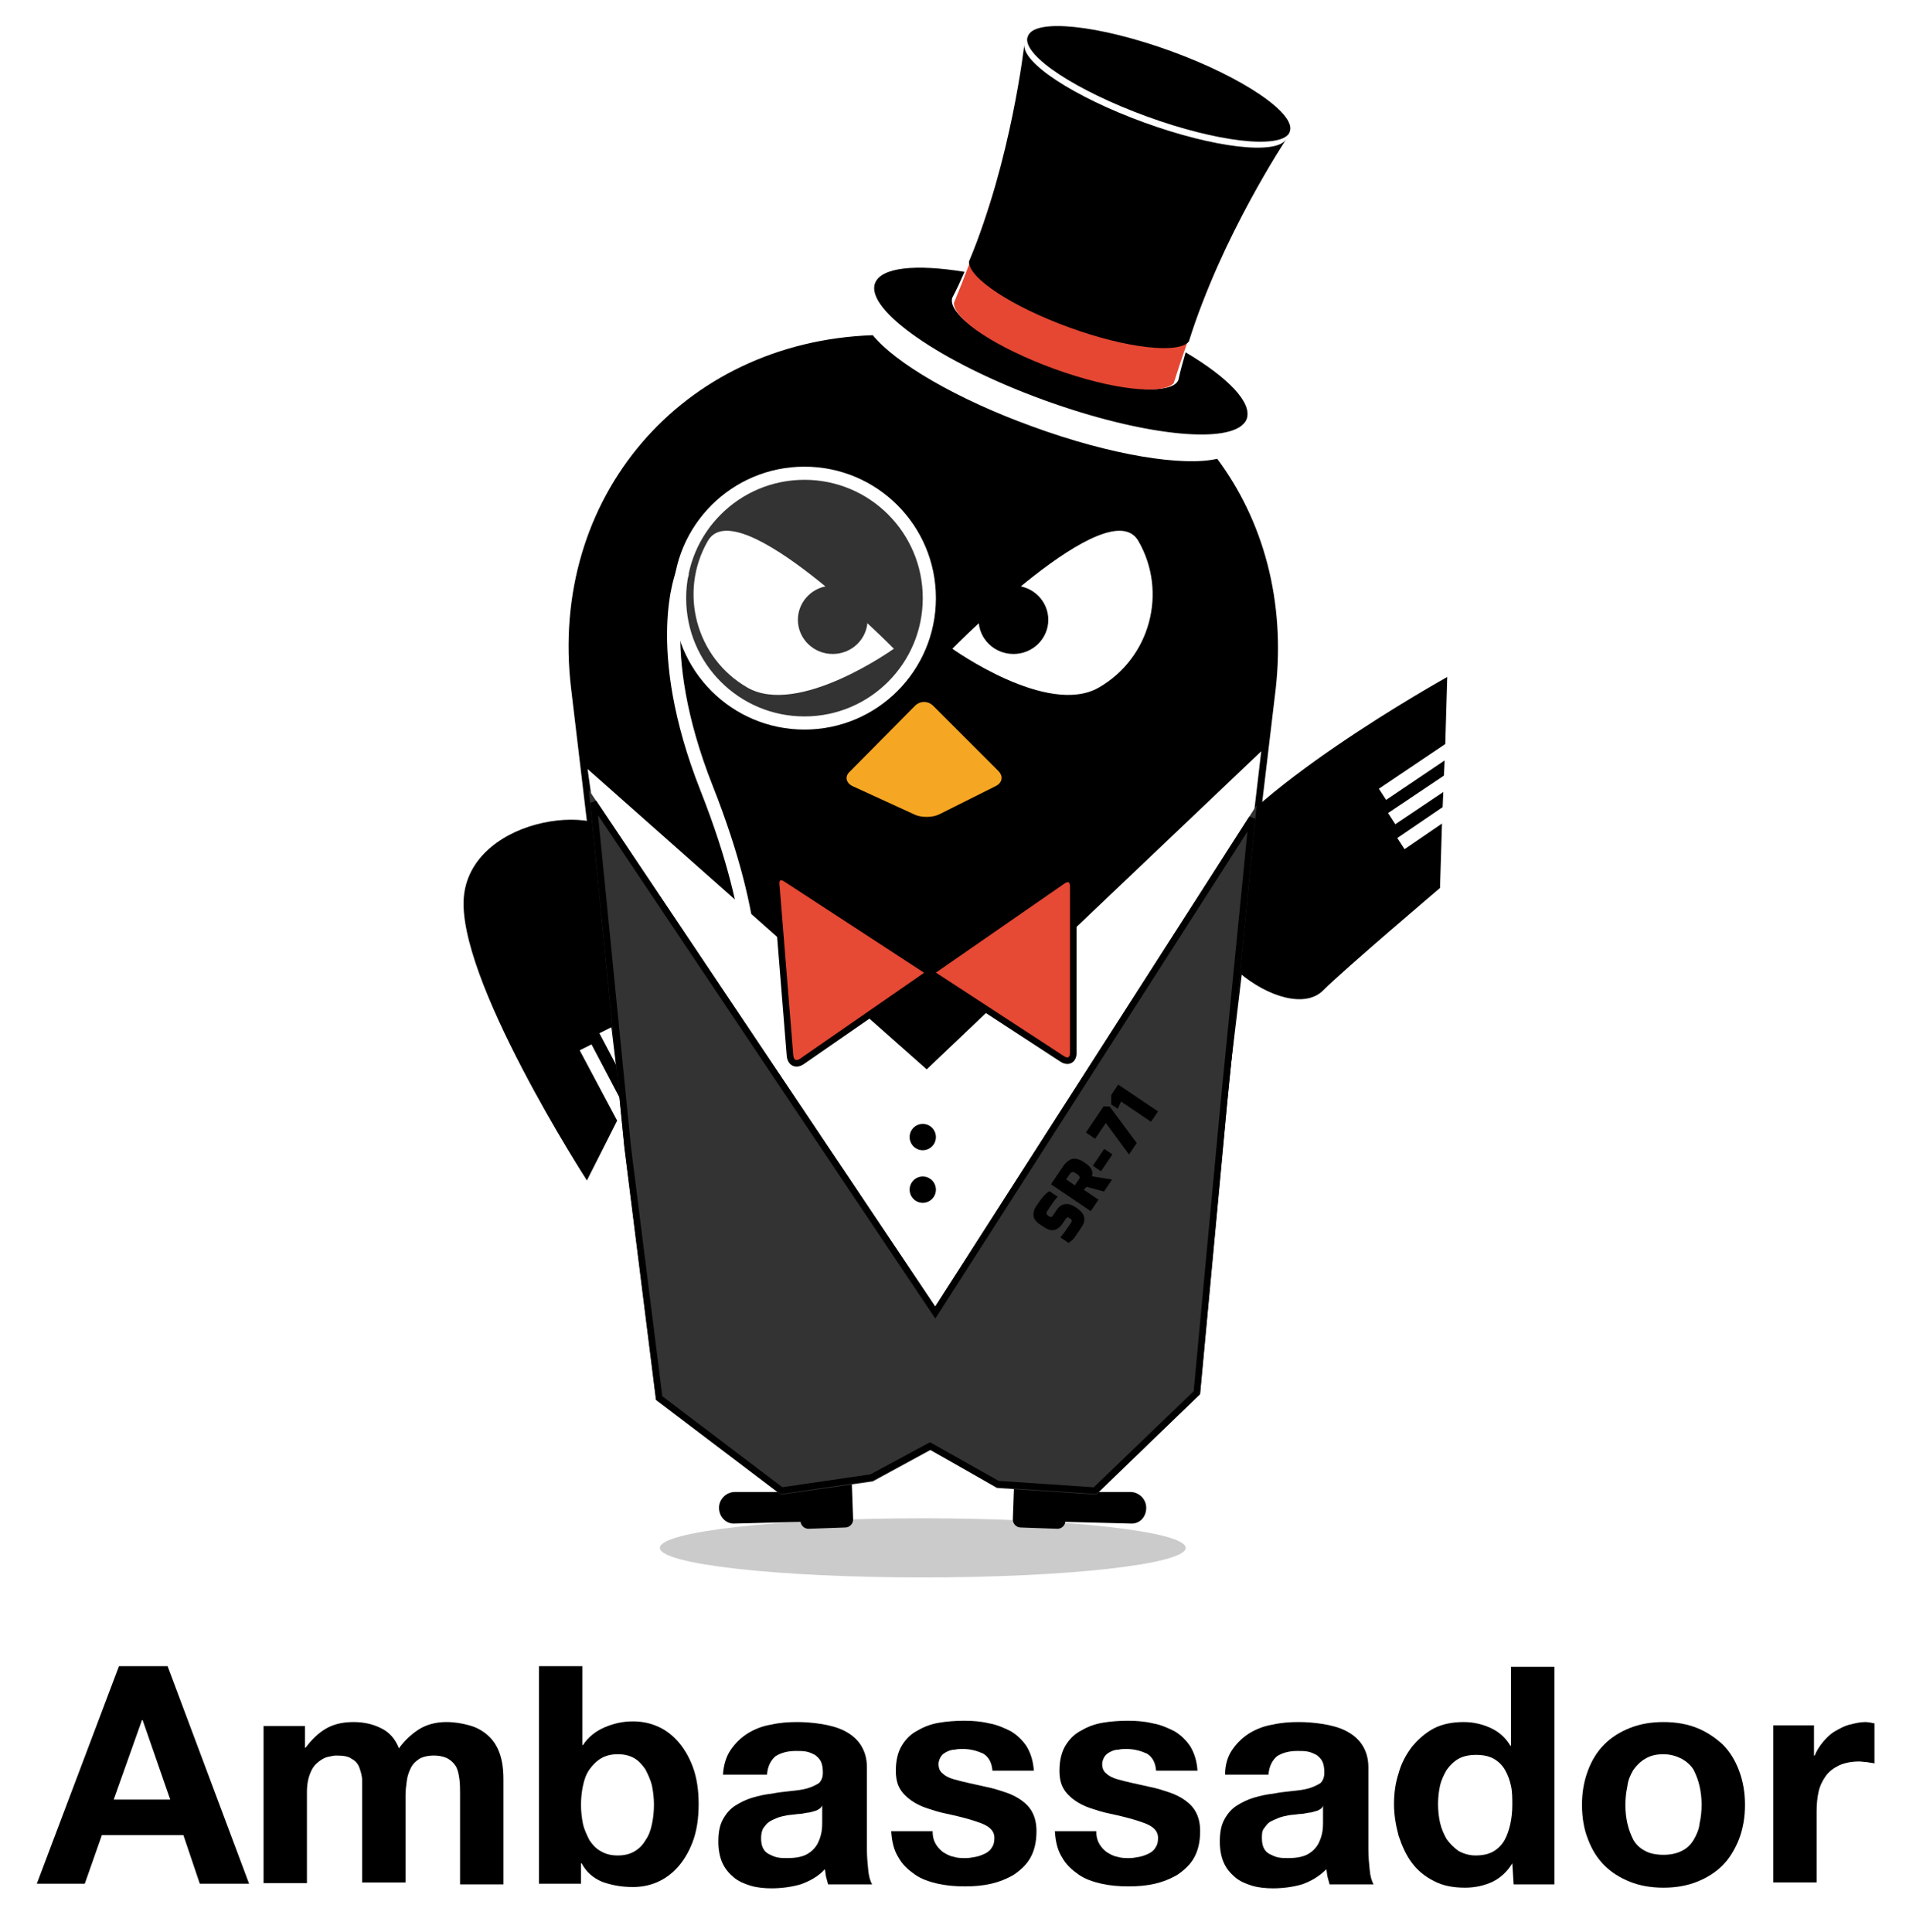 <?xml version="1.0" encoding="utf-8"?>
<!-- Generator: Adobe Illustrator 21.1.0, SVG Export Plug-In . SVG Version: 6.00 Build 0)  -->
<svg version="1.1" id="Layer_1" xmlns="http://www.w3.org/2000/svg" xmlns:xlink="http://www.w3.org/1999/xlink" x="0px" y="0px"
	 viewBox="0 0 290 294" style="enable-background:new 0 0 290 294;" xml:space="preserve">
<style type="text/css">
	.st0{opacity:0.204;filter:url(#filter-1);enable-background:new    ;}
	.st1{fill:#FFFFFF;}
	.st2{fill:#333333;}
	.st3{fill:none;stroke:#000000;}
	.st4{fill:#F5A623;}
	.st5{fill:#E54733;}
	.st6{fill:#E64934;stroke:#000000;}
	.st7{fill:#FFFFFF;fill-opacity:0.2;stroke:#FFFFFF;stroke-width:2;}
	.st8{fill:none;stroke:#FFFFFF;stroke-width:2;}
</style>
<filter  filterUnits="objectBoundingBox" height="366.7%" id="filter-1" width="130.0%" x="-15.0%" y="-133.3%">
	<feGaussianBlur  in="SourceGraphic" stdDeviation="4"></feGaussianBlur>
</filter>
<g id="Page-1">
	<g id="Ambassador" transform="translate(-25, -10)">
		<g id="Group-4" transform="translate(0, 4)">
			<g id="Group-2" transform="translate(12, 0)">
				<g id="Group-17-Copy-2" transform="translate(0, 54)">
					<g id="Group-16">
						<g id="Oval-8-Copy-10" class="st0">
							<ellipse cx="153.4" cy="187.5" rx="40" ry="4.5"/>
						</g>
						<g id="Group-12-Copy-8" transform="translate(52, 164)">
							<path id="Line-Copy-18" d="M83.5,4.2c-0.7,0-1.2,0.6-1.2,1.2l0.5,14c0,0.7,0.6,1.2,1.2,1.2l5.6-0.2c0.7,0,1.2-0.6,1.2-1.2
								l-0.5-14c0-0.7-0.6-1.2-1.2-1.2L83.5,4.2z"/>
							<path id="Rectangle-7-Copy-15" d="M70.4,17.4c0-1.3,1.1-2.4,2.4-2.4H83c1.3,0,2.4,1.1,2.4,2.4l0,1.1c0,0.6-0.4,1-1,1
								l-11.6,0.3C71.5,19.9,70.4,18.8,70.4,17.4L70.4,17.4z"/>
						</g>
						
							<g id="Group-12-Copy-10" transform="translate(106.5, 173) scale(-1, 1) translate(-106.5, -173) translate(96, 164)">
							<path id="Line-Copy-18_1_" d="M-57.4,4.2c-0.7,0-1.2,0.6-1.2,1.2l0.5,14c0,0.7,0.6,1.2,1.2,1.2l5.6-0.2
								c0.7,0,1.2-0.6,1.2-1.2l-0.5-14c0-0.7-0.6-1.2-1.2-1.2L-57.4,4.2z"/>
							<path id="Rectangle-7-Copy-15_1_" d="M-70.4,17.4c0-1.3,1.1-2.4,2.4-2.4h10.2c1.3,0,2.4,1.1,2.4,2.4l0,1.1c0,0.6-0.4,1-1,1
								L-68,19.8C-69.4,19.9-70.4,18.8-70.4,17.4L-70.4,17.4z"/>
						</g>
						<path id="Combined-Shape" d="M145.8,3c3.4,4.2,12.7,9.7,24.3,13.9c12,4.4,23,6.1,28.1,4.9c7,9.4,10.4,21.6,8.9,35l-11,92.4
							c-1.4,12.1-12.5,21.9-24.6,21.9h-36c-12.1,0-23.2-9.8-24.6-21.9l-11-92.4C96.4,27.7,116.8,4,145.8,3z M156.6,3h2.7
							c12.3,0,23.1,4.1,31.4,10.9c-1,2.5-9.4,1.7-18.8-1.8C164.2,9.3,158.1,5.6,156.6,3z"/>
						<g id="Group" transform="translate(42, 27)">
							<g id="Group-3" transform="translate(43, 0)">
								<path id="Oval-3-Copy-4" class="st1" d="M95.2,29.6c7.8-4.5,10.5-14.5,6-22.3c-4.5-7.8-28.3,16.4-28.3,16.4
									S87.4,34.1,95.2,29.6z"/>
								<ellipse id="Oval-3-Copy-5" cx="82.2" cy="19.3" rx="5.3" ry="5.2"/>
							</g>
							<g id="Group-3-Copy" transform="translate(19.5, 17.5) scale(-1, 1) translate(-19.5, -17.5) ">
								<path id="Oval-3-Copy-4_1_" class="st1" d="M-45.7,29.6c7.8-4.5,10.5-14.5,6-22.3s-28.3,16.4-28.3,16.4
									S-53.5,34.1-45.7,29.6z"/>
								<ellipse id="Oval-3-Copy-5_1_" cx="-58.7" cy="19.3" rx="5.3" ry="-5.2"/>
							</g>
						</g>
						<path id="Combined-Shape-Copy-13" d="M106.9,122.5l-5.7-10.7l1.8-0.9l5,9.5l1-2.1l-4.8-9.1l1.8-0.9l4.1,7.8l1-2.1l-3.9-7.4
							l1.8-0.9l3.3,6.1l4.4-8.8c0,0-7.1-17.9-8.4-22.2C106,73.5,85,76,83.6,88.2c-1.4,12.3,18.7,43.4,18.7,43.4L106.9,122.5z"/>
						<path id="Combined-Shape-Copy-4" d="M232.9,65.2L222.8,72l1.1,1.7l8.9-6l-0.1,2.3l-8.5,5.7l1.1,1.7l7.3-4.9l-0.1,2.3l-6.9,4.7
							l1.1,1.7l5.7-3.9l-0.3,9.8c0,0-14.6,12.4-17.8,15.6c-5.4,5.4-22.7-6.7-18.2-18.2C200.8,73,233.2,55,233.2,55L232.9,65.2z"/>
						<polygon id="Rectangle-2-Copy-18" class="st1" points="102.4,69 154,114.7 204.9,66.3 194.3,156.7 114.8,157.6 						"/>
						<g id="Rectangle-2-Copy-17">
							<g>
								<polygon id="path-2" class="st2" points="108,126.6 102.6,72.2 155.3,150.8 204.2,74.5 199.7,120 195.6,164.1 179.8,179.4 
									164.7,178.4 154.6,172.6 145.8,177.4 131.8,179.4 112.8,165 								"/>
							</g>
							<path class="st3" d="M108.5,126.5l4.8,38.2l18.6,14.1l13.7-2l8.9-4.8l10.3,5.8l14.8,1l15.5-14.9l4.1-43.9l4.3-43.5
								l-48.2,75.2l-52-77.6L108.5,126.5z"/>
						</g>
						<path id="Rectangle-4-Copy-7" class="st4" d="M152.2,59.4c0.8-0.8,2-0.8,2.8,0l9.9,9.9c0.8,0.8,0.6,1.8-0.4,2.3l-8.6,4.3
							c-1,0.5-2.6,0.5-3.6,0.1l-9.6-4.4c-1-0.5-1.2-1.5-0.4-2.2L152.2,59.4z"/>
					</g>
				</g>
				
					<g id="Group_1_" transform="translate(111.408, 37.213) rotate(20) translate(-111.408, -37.213) translate(80.908, 8.713)">
					<path id="Shape" d="M115.2,21.5c0.1,1.4,0.2,2.9,0.4,4.3c0,2.6-8.2,4.8-18.3,4.8c-10.1,0-18.3-2.1-18.3-4.8h0
						c0.2-1.4,0.3-2.8,0.4-4.3c-7.4,1.4-12.2,3.7-12.2,6.3c0,4.3,13.5,7.9,30.1,7.9c16.6,0,30.1-3.5,30.1-7.9
						C127.3,25.2,122.6,22.9,115.2,21.5z"/>
					<path id="Shape_1_" class="st5" d="M116.5-7.5c-0.6,2.8-7.9,5-19.2,5c-11.4,0-18.7-2.2-19.2-5c0,0,2.2,17.3,1.4,34
						c0.8,2.4,8.5,4.2,17.8,4.2c9.3,0,17-1.9,17.8-4.2C114.3,9.7,116.5-7.5,116.5-7.5z"/>
					<path id="Shape-Copy" d="M118.5-14.2c-0.6,2.8-9.9,5-21.2,5c-11.4,0-20.7-2.2-21.2-5c0,0,4.2,17.3,3.4,34
						c0.8,2.4,8.5,4.2,17.8,4.2c9.3,0,17-1.9,17.8-4.2C114.3,3.1,118.5-14.2,118.5-14.2z"/>
					<path id="Shape_2_" d="M118.6-15.5c0,0.1,0,0.2,0,0.3c-0.6,2.8-9.9,5-21.2,5c-11.4,0-20.7-2.2-21.2-5c0-0.1,0-0.2,0-0.3
						c0-2.9,9.5-5.3,21.3-5.3C109-20.8,118.6-18.4,118.6-15.5z"/>
				</g>
				<path id="Path-8-Copy" class="st6" d="M132.6,139.7c-0.9-0.6-1.6-0.2-1.5,0.9l2.1,26c0.1,1.1,0.9,1.5,1.8,0.9l39.7-27.5
					c0.9-0.6,1.6-0.2,1.6,0.9v25.3c0,1.1-0.8,1.5-1.7,0.9L132.6,139.7z"/>
				<g id="Group-2-Copy" transform="translate(81, 174)">
					<circle id="Oval-10-Copy" cx="72.4" cy="5" r="2"/>
					<circle id="Oval-10-Copy-2" cx="72.4" cy="13" r="2"/>
				</g>
				<g id="SR-71-Copy-4" transform="translate(108.896, 180.164) rotate(-56) translate(-108.896, -180.164) ">
					<g>
						<path id="path-3" class="st2" d="M133.7,239.1v-0.6c0-0.6,0.2-1.1,0.5-1.4c0.4-0.3,0.8-0.5,1.4-0.5c0.3,0,0.5,0,0.8,0
							c0.9,0,1.7,0.1,2.3,0.4v1.5c-0.6-0.1-1.4-0.1-2.4-0.1c-0.3,0-0.5,0-0.6,0.1c-0.1,0-0.2,0.2-0.2,0.4v0.1c0,0.2,0,0.3,0.1,0.4
							s0.2,0.1,0.5,0.1h0.9c0.8,0,1.3,0.3,1.7,1c0.1,0.3,0.2,0.7,0.2,1.1v0.3c0,1.5-0.7,2.2-2,2.2c-1,0-1.6,0-1.9,0
							c-0.3,0-0.7-0.1-1.2-0.3v-1.5c0.7,0.1,1.6,0.1,2.6,0.1c0.2,0,0.4,0,0.5-0.1c0.1-0.1,0.1-0.2,0.1-0.3v-0.2c0-0.2,0-0.3-0.1-0.3
							c-0.1-0.1-0.2-0.1-0.4-0.1h-0.9c-0.4,0-0.7-0.1-0.9-0.2c-0.3-0.1-0.5-0.3-0.6-0.4c-0.1-0.2-0.2-0.3-0.3-0.6
							C133.7,239.8,133.7,239.4,133.7,239.1z M139.7,243.9v-7.3h3.3c0.7,0,1.3,0.2,1.7,0.5c0.4,0.4,0.6,1,0.6,1.8
							c0,0.8-0.1,1.4-0.4,1.7c-0.1,0.1-0.2,0.3-0.3,0.3s-0.2,0.1-0.4,0.2l1.3,2.8h-2.2l-0.9-2.6l-0.6-0.1v2.7H139.7z M141.6,239.7
							h1.1c0.2,0,0.4-0.1,0.4-0.2c0.1-0.1,0.1-0.3,0.1-0.6c0-0.3,0-0.5-0.1-0.6c-0.1-0.1-0.2-0.2-0.4-0.2l-1.1,0V239.7z
							 M145.6,241.8v-1.5l3.1,0v1.5H145.6z M149.2,238.3v-1.7h4.8l0.5,0.8l-2.3,6.5h-2.1l2-5.6H149.2z M158,236.6v7.3l-1.9,0v-5.5
							l-1.2,0.2v-1.2l1.2-0.8H158z"/>
					</g>
					<g>
						<path id="path-3_1_" d="M133.7,239.1v-0.6c0-0.6,0.2-1.1,0.5-1.4c0.4-0.3,0.8-0.5,1.4-0.5c0.3,0,0.5,0,0.8,0
							c0.9,0,1.7,0.1,2.3,0.4v1.5c-0.6-0.1-1.4-0.1-2.4-0.1c-0.3,0-0.5,0-0.6,0.1c-0.1,0-0.2,0.2-0.2,0.4v0.1c0,0.2,0,0.3,0.1,0.4
							s0.2,0.1,0.5,0.1h0.9c0.8,0,1.3,0.3,1.7,1c0.1,0.3,0.2,0.7,0.2,1.1v0.3c0,1.5-0.7,2.2-2,2.2c-1,0-1.6,0-1.9,0
							c-0.3,0-0.7-0.1-1.2-0.3v-1.5c0.7,0.1,1.6,0.1,2.6,0.1c0.2,0,0.4,0,0.5-0.1c0.1-0.1,0.1-0.2,0.1-0.3v-0.2c0-0.2,0-0.3-0.1-0.3
							c-0.1-0.1-0.2-0.1-0.4-0.1h-0.9c-0.4,0-0.7-0.1-0.9-0.2c-0.3-0.1-0.5-0.3-0.6-0.4c-0.1-0.2-0.2-0.3-0.3-0.6
							C133.7,239.8,133.7,239.4,133.7,239.1z M139.7,243.9v-7.3h3.3c0.7,0,1.3,0.2,1.7,0.5c0.4,0.4,0.6,1,0.6,1.8
							c0,0.8-0.1,1.4-0.4,1.7c-0.1,0.1-0.2,0.3-0.3,0.3s-0.2,0.1-0.4,0.2l1.3,2.8h-2.2l-0.9-2.6l-0.6-0.1v2.7H139.7z M141.6,239.7
							h1.1c0.2,0,0.4-0.1,0.4-0.2c0.1-0.1,0.1-0.3,0.1-0.6c0-0.3,0-0.5-0.1-0.6c-0.1-0.1-0.2-0.2-0.4-0.2l-1.1,0V239.7z
							 M145.6,241.8v-1.5l3.1,0v1.5H145.6z M149.2,238.3v-1.7h4.8l0.5,0.8l-2.3,6.5h-2.1l2-5.6H149.2z M158,236.6v7.3l-1.9,0v-5.5
							l-1.2,0.2v-1.2l1.2-0.8H158z"/>
					</g>
				</g>
				<circle id="Oval-10" class="st7" cx="135.4" cy="97" r="19"/>
				<path id="Path-9" class="st8" d="M116.9,93c0,0-4.9,11.4,3.6,32.9s6.6,31.3,6.6,31.3"/>
			</g>
		</g>
	</g>
</g>
<g>
	<path d="M25.5,253.5l12.4,33.1h-7.5l-2.5-7.4H15.5l-2.6,7.4H5.6l12.5-33.1H25.5z M25.9,273.8l-4.2-12.1h-0.1l-4.3,12.1H25.9z"/>
	<path d="M46.4,262.7v3.2h0.1c0.9-1.2,1.9-2.2,3.1-2.9c1.2-0.7,2.6-1,4.2-1c1.5,0,2.9,0.3,4.1,0.9c1.3,0.6,2.2,1.6,2.8,3.1
		c0.7-1,1.7-2,2.9-2.8c1.2-0.8,2.7-1.2,4.3-1.2c1.3,0,2.4,0.2,3.5,0.5c1.1,0.3,2,0.8,2.8,1.5c0.8,0.7,1.4,1.6,1.8,2.7
		c0.4,1.1,0.6,2.4,0.6,4v16h-6.6V273c0-0.8,0-1.6-0.1-2.3c-0.1-0.7-0.2-1.3-0.5-1.9c-0.3-0.5-0.7-0.9-1.2-1.2
		c-0.5-0.3-1.3-0.5-2.2-0.5c-0.9,0-1.7,0.2-2.2,0.5c-0.6,0.4-1,0.8-1.3,1.4c-0.3,0.6-0.5,1.2-0.6,1.9c-0.1,0.7-0.2,1.5-0.2,2.2v13.3
		h-6.6v-13.4c0-0.7,0-1.4,0-2.1c0-0.7-0.2-1.3-0.4-1.9c-0.2-0.6-0.6-1.1-1.2-1.4c-0.5-0.4-1.3-0.5-2.4-0.5c-0.3,0-0.7,0.1-1.2,0.2
		c-0.5,0.1-1,0.4-1.5,0.8c-0.5,0.4-0.9,0.9-1.2,1.7c-0.3,0.7-0.5,1.7-0.5,2.8v13.9h-6.6v-23.9H46.4z"/>
	<path d="M88.6,253.5v12h0.1c0.8-1.2,1.9-2.1,3.3-2.7c1.4-0.6,2.8-0.9,4.3-0.9c1.2,0,2.4,0.2,3.6,0.7c1.2,0.5,2.2,1.2,3.2,2.3
		c0.9,1,1.7,2.3,2.3,3.9c0.6,1.6,0.9,3.5,0.9,5.7c0,2.2-0.3,4.1-0.9,5.7c-0.6,1.6-1.4,2.9-2.3,3.9c-0.9,1-2,1.8-3.2,2.3
		c-1.2,0.5-2.4,0.7-3.6,0.7c-1.8,0-3.3-0.3-4.7-0.8c-1.4-0.6-2.4-1.5-3.1-2.8h-0.1v3.1H82v-33.1H88.6z M99.2,271.7
		c-0.2-0.9-0.6-1.7-1-2.5c-0.5-0.7-1-1.3-1.7-1.7c-0.7-0.4-1.5-0.6-2.5-0.6c-1,0-1.8,0.2-2.5,0.6c-0.7,0.4-1.3,1-1.8,1.7
		c-0.5,0.7-0.8,1.5-1,2.5c-0.2,0.9-0.3,1.9-0.3,2.9c0,1,0.1,1.9,0.3,2.9c0.2,0.9,0.6,1.7,1,2.5c0.5,0.7,1,1.3,1.8,1.7
		c0.7,0.4,1.5,0.6,2.5,0.6c1,0,1.8-0.2,2.5-0.6c0.7-0.4,1.3-1,1.7-1.7c0.5-0.7,0.8-1.5,1-2.5c0.2-0.9,0.3-1.9,0.3-2.9
		C99.5,273.6,99.4,272.7,99.2,271.7z"/>
	<path d="M111.2,266.2c0.7-1,1.5-1.8,2.6-2.5c1-0.6,2.2-1.1,3.5-1.3c1.3-0.3,2.6-0.4,4-0.4c1.2,0,2.4,0.1,3.7,0.3
		c1.2,0.2,2.4,0.5,3.4,1c1,0.5,1.9,1.2,2.5,2.1c0.6,0.9,1,2,1,3.5v12.5c0,1.1,0.1,2.1,0.2,3.1c0.1,1,0.3,1.7,0.6,2.2h-6.7
		c-0.1-0.4-0.2-0.7-0.3-1.1c-0.1-0.4-0.1-0.8-0.2-1.2c-1,1.1-2.3,1.8-3.7,2.3c-1.4,0.4-2.9,0.6-4.4,0.6c-1.1,0-2.2-0.1-3.2-0.4
		c-1-0.3-1.9-0.7-2.6-1.3c-0.7-0.6-1.3-1.3-1.7-2.2s-0.6-2-0.6-3.2c0-1.4,0.2-2.5,0.7-3.4c0.5-0.9,1.1-1.6,1.9-2.1
		c0.8-0.5,1.6-0.9,2.6-1.2c1-0.3,2-0.5,2.9-0.6c1-0.2,2-0.3,2.9-0.4c1-0.1,1.8-0.2,2.5-0.4c0.7-0.2,1.3-0.5,1.8-0.8
		c0.4-0.4,0.6-0.9,0.6-1.6c0-0.7-0.1-1.3-0.3-1.7c-0.2-0.4-0.5-0.7-0.9-1c-0.4-0.2-0.8-0.4-1.3-0.5c-0.5-0.1-1.1-0.1-1.6-0.1
		c-1.3,0-2.3,0.3-3.1,0.8c-0.7,0.6-1.2,1.5-1.3,2.8H110C110.1,268.5,110.5,267.2,111.2,266.2z M124.1,275.5
		c-0.4,0.1-0.9,0.3-1.3,0.3c-0.5,0.1-1,0.2-1.5,0.2c-0.5,0.1-1,0.1-1.6,0.2c-0.5,0.1-1,0.2-1.5,0.4c-0.5,0.2-0.9,0.4-1.2,0.6
		c-0.4,0.3-0.6,0.6-0.9,1c-0.2,0.4-0.3,0.9-0.3,1.5c0,0.6,0.1,1.1,0.3,1.5c0.2,0.4,0.5,0.7,0.9,0.9c0.4,0.2,0.8,0.4,1.3,0.5
		c0.5,0.1,1,0.1,1.5,0.1c1.3,0,2.3-0.2,3-0.6c0.7-0.4,1.2-0.9,1.6-1.6c0.3-0.6,0.5-1.2,0.6-1.8c0.1-0.6,0.1-1.1,0.1-1.5v-2.5
		C124.9,275.1,124.6,275.3,124.1,275.5z"/>
	<path d="M142.4,280.6c0.3,0.5,0.7,0.9,1.1,1.2c0.5,0.3,1,0.6,1.6,0.7c0.6,0.2,1.2,0.2,1.9,0.2c0.5,0,0.9-0.1,1.5-0.2
		c0.5-0.1,1-0.3,1.4-0.5c0.4-0.2,0.8-0.5,1-0.9c0.3-0.4,0.4-0.9,0.4-1.5c0-1-0.7-1.7-2-2.2c-1.3-0.5-3.1-1-5.5-1.5
		c-1-0.2-1.9-0.5-2.8-0.8c-0.9-0.3-1.7-0.7-2.4-1.2c-0.7-0.5-1.3-1.1-1.7-1.8c-0.4-0.7-0.6-1.6-0.6-2.7c0-1.5,0.3-2.8,0.9-3.8
		c0.6-1,1.4-1.8,2.4-2.3c1-0.6,2.1-1,3.3-1.2c1.2-0.2,2.5-0.3,3.8-0.3c1.3,0,2.6,0.1,3.8,0.4c1.2,0.2,2.3,0.7,3.3,1.2
		c1,0.6,1.8,1.4,2.4,2.3c0.6,1,1,2.2,1.1,3.7H151c-0.1-1.3-0.6-2.1-1.4-2.6c-0.9-0.4-1.9-0.7-3.1-0.7c-0.4,0-0.8,0-1.2,0.1
		c-0.4,0-0.8,0.1-1.2,0.3s-0.7,0.4-0.9,0.7c-0.2,0.3-0.4,0.7-0.4,1.2c0,0.6,0.2,1.1,0.6,1.4c0.4,0.4,1,0.7,1.7,0.9
		c0.7,0.2,1.5,0.4,2.4,0.6c0.9,0.2,1.8,0.4,2.7,0.6c1,0.2,1.9,0.5,2.8,0.8c0.9,0.3,1.7,0.7,2.4,1.2c0.7,0.5,1.3,1.1,1.7,1.9
		c0.4,0.8,0.6,1.7,0.6,2.8c0,1.6-0.3,2.9-0.9,4c-0.6,1.1-1.5,1.9-2.5,2.6c-1,0.6-2.2,1.1-3.5,1.4c-1.3,0.3-2.6,0.4-4,0.4
		c-1.4,0-2.7-0.1-4.1-0.4c-1.3-0.3-2.5-0.7-3.5-1.4s-1.9-1.5-2.5-2.6c-0.7-1.1-1-2.4-1.1-4h6.3C141.9,279.5,142.1,280.1,142.4,280.6
		z"/>
	<path d="M167.3,280.6c0.3,0.5,0.7,0.9,1.1,1.2c0.5,0.3,1,0.6,1.6,0.7c0.6,0.2,1.2,0.2,1.9,0.2c0.5,0,0.9-0.1,1.5-0.2
		c0.5-0.1,1-0.3,1.4-0.5c0.4-0.2,0.8-0.5,1-0.9c0.3-0.4,0.4-0.9,0.4-1.5c0-1-0.7-1.7-2-2.2c-1.3-0.5-3.1-1-5.5-1.5
		c-1-0.2-1.9-0.5-2.8-0.8c-0.9-0.3-1.7-0.7-2.4-1.2c-0.7-0.5-1.3-1.1-1.7-1.8c-0.4-0.7-0.6-1.6-0.6-2.7c0-1.5,0.3-2.8,0.9-3.8
		c0.6-1,1.4-1.8,2.4-2.3c1-0.6,2.1-1,3.3-1.2c1.2-0.2,2.5-0.3,3.8-0.3c1.3,0,2.6,0.1,3.8,0.4c1.2,0.2,2.3,0.7,3.3,1.2
		c1,0.6,1.8,1.4,2.4,2.3c0.6,1,1,2.2,1.1,3.7h-6.3c-0.1-1.3-0.6-2.1-1.4-2.6c-0.9-0.4-1.9-0.7-3.1-0.7c-0.4,0-0.8,0-1.2,0.1
		c-0.4,0-0.8,0.1-1.2,0.3c-0.4,0.2-0.7,0.4-0.9,0.7c-0.2,0.3-0.4,0.7-0.4,1.2c0,0.6,0.2,1.1,0.6,1.4c0.4,0.4,1,0.7,1.7,0.9
		c0.7,0.2,1.5,0.4,2.4,0.6c0.9,0.2,1.8,0.4,2.7,0.6c1,0.2,1.9,0.5,2.8,0.8c0.9,0.3,1.7,0.7,2.4,1.2c0.7,0.5,1.3,1.1,1.7,1.9
		c0.4,0.8,0.6,1.7,0.6,2.8c0,1.6-0.3,2.9-0.9,4c-0.6,1.1-1.5,1.9-2.5,2.6c-1,0.6-2.2,1.1-3.5,1.4c-1.3,0.3-2.6,0.4-4,0.4
		c-1.4,0-2.7-0.1-4.1-0.4c-1.3-0.3-2.5-0.7-3.5-1.4s-1.9-1.5-2.5-2.6c-0.7-1.1-1-2.4-1.1-4h6.3C166.8,279.5,167,280.1,167.3,280.6z"
		/>
	<path d="M187.5,266.2c0.7-1,1.5-1.8,2.6-2.5c1-0.6,2.2-1.1,3.5-1.3c1.3-0.3,2.6-0.4,4-0.4c1.2,0,2.4,0.1,3.7,0.3
		c1.2,0.2,2.4,0.5,3.4,1c1,0.5,1.9,1.2,2.5,2.1c0.6,0.9,1,2,1,3.5v12.5c0,1.1,0.1,2.1,0.2,3.1c0.1,1,0.3,1.7,0.6,2.2h-6.7
		c-0.1-0.4-0.2-0.7-0.3-1.1c-0.1-0.4-0.1-0.8-0.2-1.2c-1.1,1.1-2.3,1.8-3.7,2.3c-1.4,0.4-2.9,0.6-4.4,0.6c-1.1,0-2.2-0.1-3.2-0.4
		c-1-0.3-1.9-0.7-2.6-1.3c-0.7-0.6-1.3-1.3-1.7-2.2c-0.4-0.9-0.6-2-0.6-3.2c0-1.4,0.2-2.5,0.7-3.4c0.5-0.9,1.1-1.6,1.9-2.1
		c0.8-0.5,1.6-0.9,2.6-1.2c1-0.3,2-0.5,2.9-0.6c1-0.2,2-0.3,2.9-0.4c1-0.1,1.8-0.2,2.5-0.4c0.7-0.2,1.3-0.5,1.8-0.8
		c0.4-0.4,0.6-0.9,0.6-1.6c0-0.7-0.1-1.3-0.3-1.7c-0.2-0.4-0.5-0.7-0.9-1c-0.4-0.2-0.8-0.4-1.3-0.5c-0.5-0.1-1.1-0.1-1.6-0.1
		c-1.3,0-2.3,0.3-3.1,0.8c-0.7,0.6-1.2,1.5-1.3,2.8h-6.6C186.4,268.5,186.8,267.2,187.5,266.2z M200.4,275.5
		c-0.4,0.1-0.9,0.3-1.3,0.3c-0.5,0.1-1,0.2-1.5,0.2c-0.5,0.1-1.1,0.1-1.6,0.2c-0.5,0.1-1,0.2-1.5,0.4c-0.5,0.2-0.9,0.4-1.3,0.6
		c-0.4,0.3-0.6,0.6-0.9,1s-0.3,0.9-0.3,1.5c0,0.6,0.1,1.1,0.3,1.5c0.2,0.4,0.5,0.7,0.9,0.9c0.4,0.2,0.8,0.4,1.3,0.5
		c0.5,0.1,1,0.1,1.5,0.1c1.3,0,2.3-0.2,3-0.6c0.7-0.4,1.2-0.9,1.6-1.6c0.3-0.6,0.5-1.2,0.6-1.8c0.1-0.6,0.1-1.1,0.1-1.5v-2.5
		C201.2,275.1,200.9,275.3,200.4,275.5z"/>
	<path d="M230.1,283.5c-0.8,1.3-1.8,2.2-3,2.8c-1.3,0.6-2.7,0.9-4.2,0.9c-1.8,0-3.4-0.3-4.7-1c-1.4-0.7-2.5-1.6-3.4-2.8
		c-0.9-1.2-1.5-2.6-2-4.1c-0.4-1.5-0.7-3.1-0.7-4.8c0-1.6,0.2-3.2,0.7-4.7c0.4-1.5,1.1-2.8,2-4c0.9-1.1,2-2.1,3.3-2.8
		c1.3-0.7,2.9-1,4.6-1c1.4,0,2.8,0.3,4.1,0.9c1.3,0.6,2.3,1.5,3,2.7h0.1v-12h6.6v33.1h-6.2L230.1,283.5L230.1,283.5z M229.9,271.7
		c-0.2-0.9-0.5-1.7-0.9-2.4c-0.4-0.7-1-1.3-1.7-1.7c-0.7-0.4-1.6-0.6-2.7-0.6c-1.1,0-2,0.2-2.7,0.6c-0.7,0.4-1.3,1-1.8,1.7
		c-0.4,0.7-0.8,1.5-1,2.4s-0.3,1.9-0.3,2.8c0,0.9,0.1,1.9,0.3,2.8c0.2,0.9,0.6,1.8,1,2.5c0.5,0.7,1.1,1.3,1.8,1.8
		c0.7,0.4,1.6,0.7,2.6,0.7c1.1,0,2-0.2,2.7-0.6c0.7-0.4,1.3-1,1.7-1.7c0.4-0.7,0.7-1.6,0.9-2.5c0.2-0.9,0.3-1.9,0.3-2.9
		C230.1,273.6,230.1,272.6,229.9,271.7z"/>
	<path d="M241.6,269.4c0.6-1.6,1.4-2.9,2.5-4c1.1-1.1,2.4-1.9,3.9-2.5c1.5-0.6,3.2-0.9,5.1-0.9c1.9,0,3.6,0.3,5.1,0.9
		s2.8,1.5,3.9,2.5c1.1,1.1,1.9,2.4,2.5,4c0.6,1.6,0.9,3.3,0.9,5.2c0,1.9-0.3,3.6-0.9,5.2c-0.6,1.5-1.4,2.9-2.5,4
		c-1.1,1.1-2.4,1.9-3.9,2.5c-1.5,0.6-3.2,0.9-5.1,0.9c-1.9,0-3.6-0.3-5.1-0.9c-1.5-0.6-2.8-1.4-3.9-2.5c-1.1-1.1-1.9-2.4-2.5-4
		c-0.6-1.5-0.9-3.3-0.9-5.2C240.7,272.7,241,271,241.6,269.4z M247.6,277.4c0.2,0.9,0.5,1.7,0.9,2.5c0.4,0.7,1,1.3,1.8,1.7
		c0.7,0.4,1.7,0.6,2.8,0.6c1.1,0,2-0.2,2.8-0.6c0.8-0.4,1.4-1,1.8-1.7c0.4-0.7,0.8-1.5,0.9-2.5c0.2-0.9,0.3-1.8,0.3-2.8
		c0-1-0.1-1.9-0.3-2.8c-0.2-0.9-0.5-1.7-0.9-2.5c-0.4-0.7-1.1-1.3-1.8-1.7c-0.8-0.4-1.7-0.7-2.8-0.7c-1.1,0-2,0.2-2.8,0.7
		c-0.7,0.4-1.3,1-1.8,1.7c-0.4,0.7-0.8,1.5-0.9,2.5c-0.2,0.9-0.3,1.9-0.3,2.8C247.3,275.6,247.4,276.5,247.6,277.4z"/>
	<path d="M276,262.7v4.4h0.1c0.3-0.7,0.7-1.4,1.3-2.1c0.5-0.6,1.1-1.2,1.8-1.6c0.7-0.4,1.4-0.8,2.2-1c0.8-0.2,1.6-0.4,2.4-0.4
		c0.4,0,0.9,0.1,1.4,0.2v6.1c-0.3-0.1-0.7-0.1-1.1-0.2c-0.4,0-0.8-0.1-1.2-0.1c-1.2,0-2.2,0.2-3.1,0.6c-0.8,0.4-1.5,0.9-2,1.6
		s-0.9,1.5-1.1,2.4c-0.2,0.9-0.3,1.9-0.3,3v10.8h-6.6v-23.9H276z"/>
</g>
</svg>
